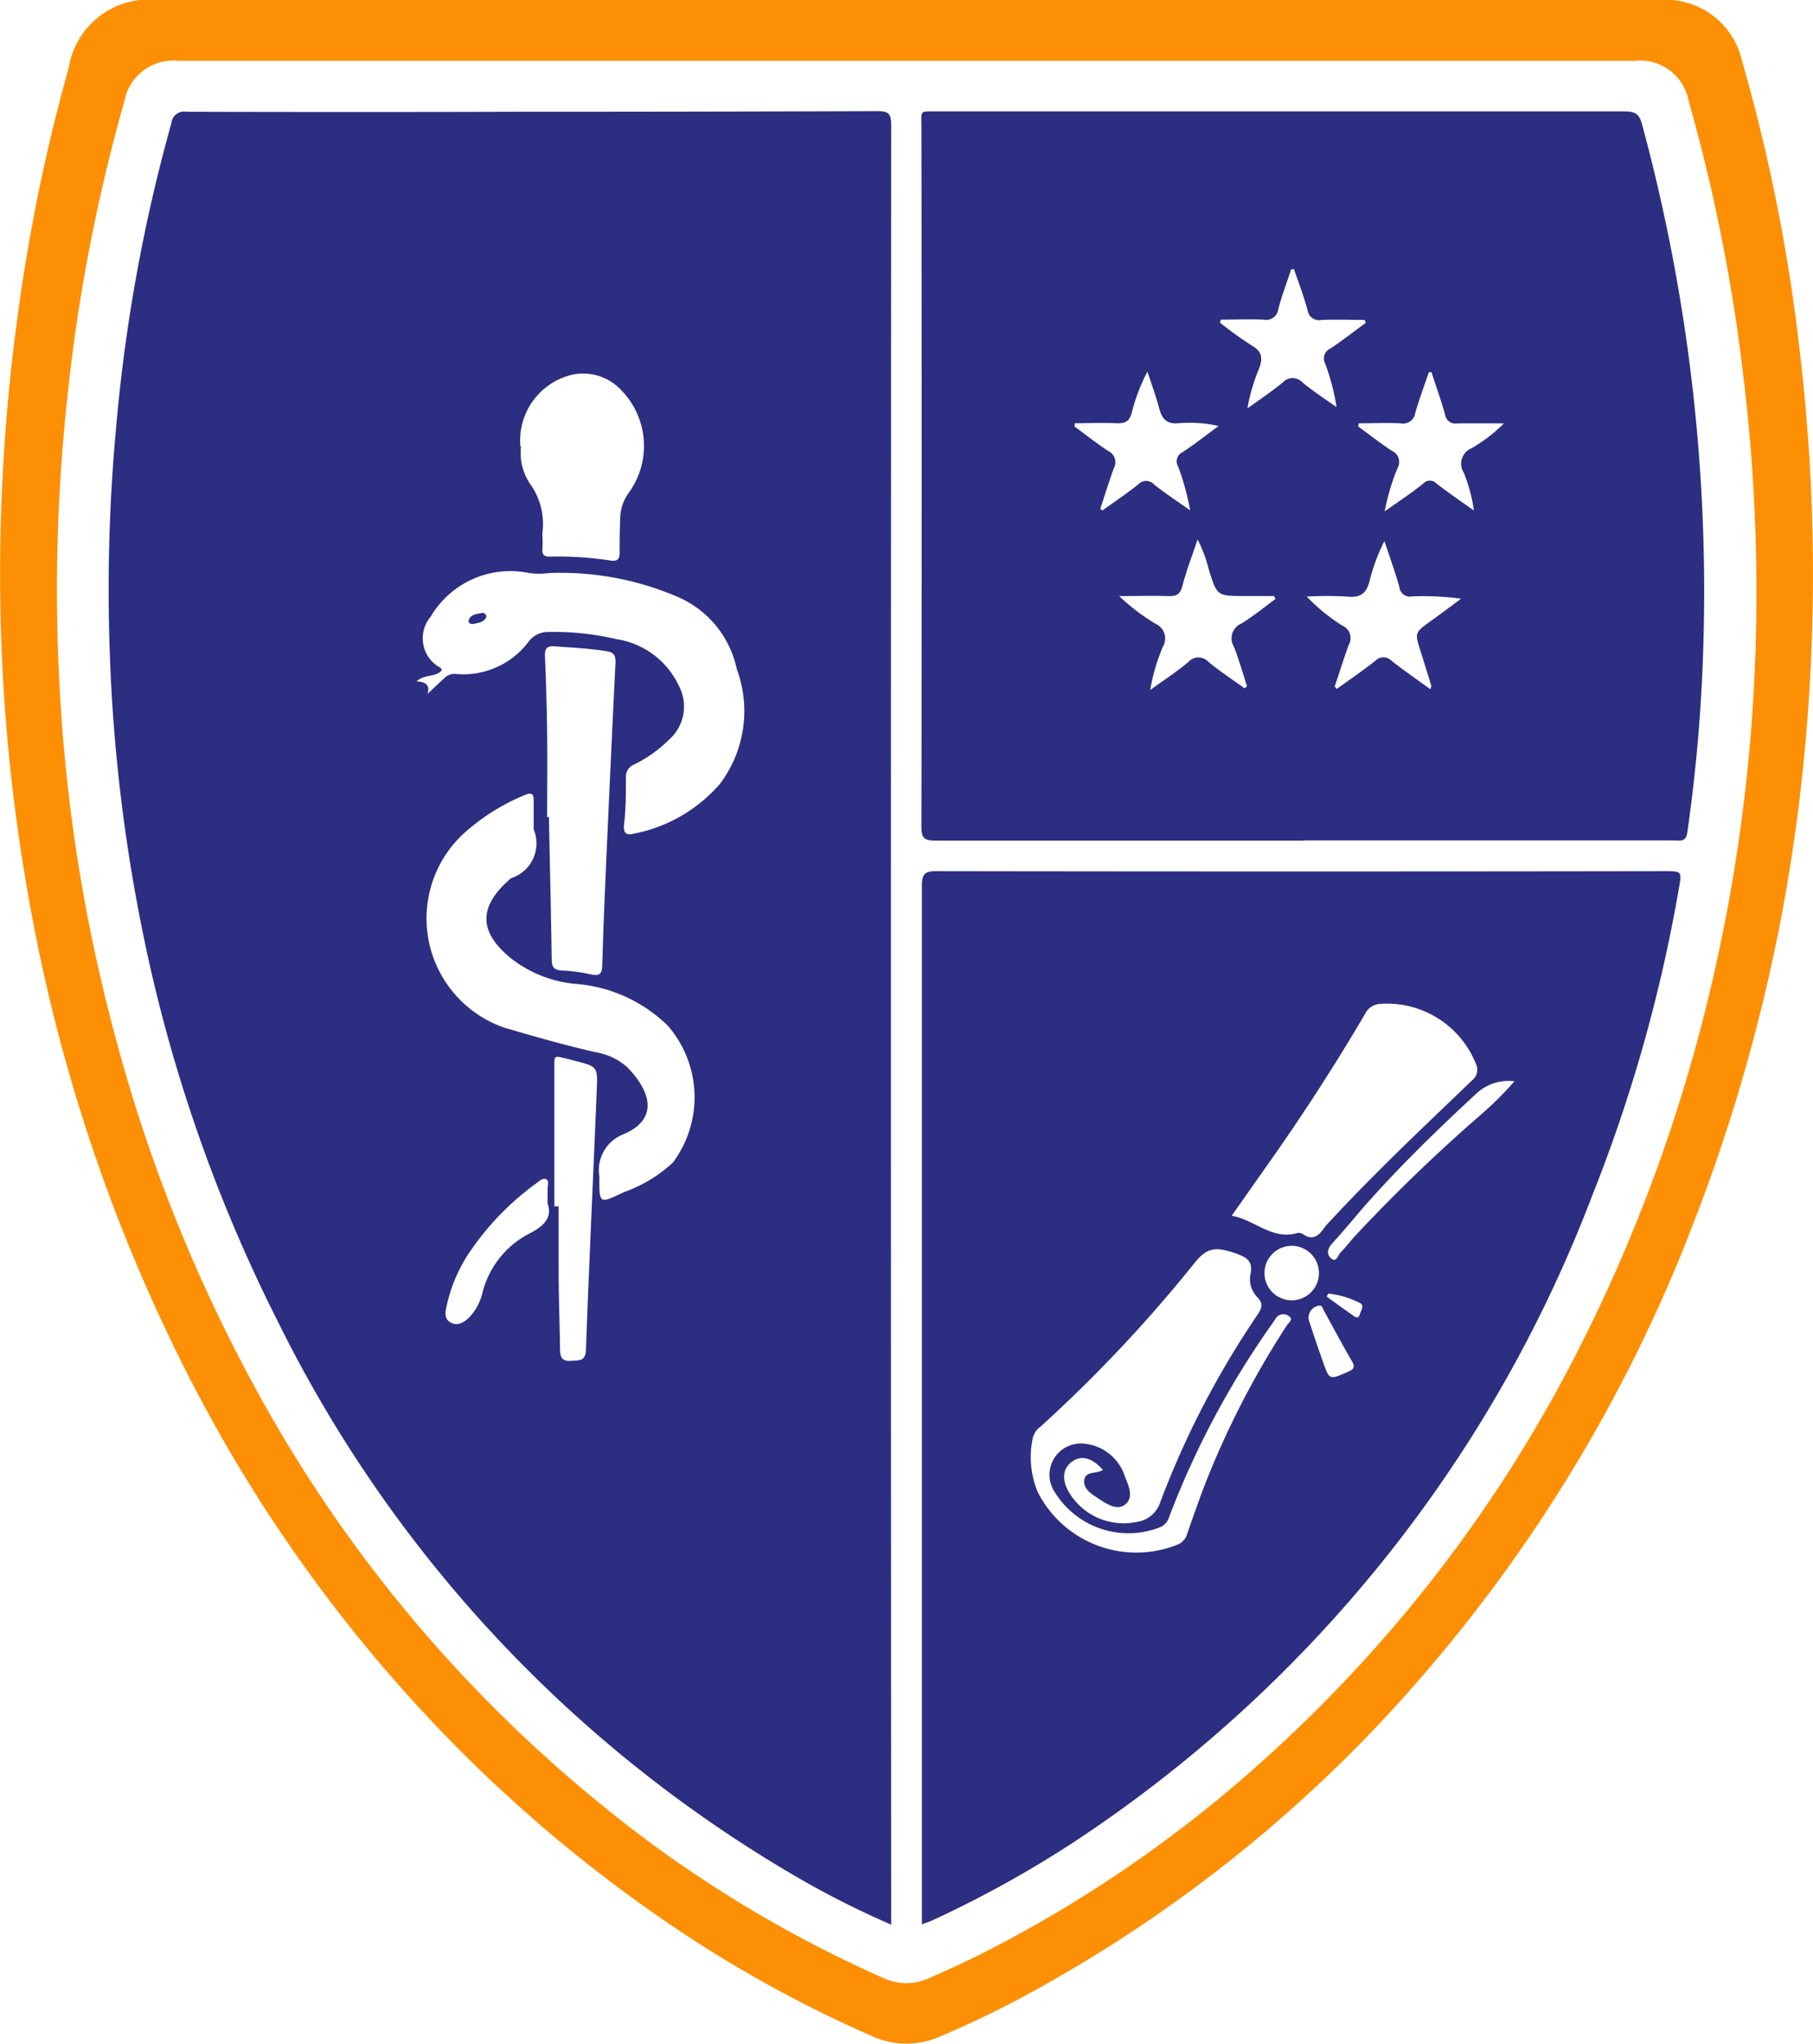 <svg id="Group_5061" data-name="Group 5061" xmlns="http://www.w3.org/2000/svg" xmlns:xlink="http://www.w3.org/1999/xlink" width="26.834" height="30.245" viewBox="0 0 26.834 30.245">
  <defs>
    <clipPath id="clip-path">
      <rect id="Rectangle_2688" data-name="Rectangle 2688" width="26.834" height="30.245" fill="none"/>
    </clipPath>
  </defs>
  <g id="Group_5060" data-name="Group 5060" clip-path="url(#clip-path)">
    <path id="Path_3638" data-name="Path 3638" d="M13.417,0H24.553a1.16,1.16,0,0,1,1.233.911,26.158,26.158,0,0,1,.862,4.376,27.886,27.886,0,0,1,.046,6,25.857,25.857,0,0,1-1.645,6.854,22.591,22.591,0,0,1-4.063,6.737,20.8,20.8,0,0,1-5.956,4.73c-.364.192-.736.367-1.115.528a1.225,1.225,0,0,1-1.011-.006A18.673,18.673,0,0,1,9.57,28.237,21.292,21.292,0,0,1,6.139,25.2,22.041,22.041,0,0,1,2.9,20.574a25.038,25.038,0,0,1-2.4-6.88A27.242,27.242,0,0,1,.025,9.642,28.221,28.221,0,0,1,.251,4.753,26.842,26.842,0,0,1,1.019.995,1.2,1.2,0,0,1,2.333,0H13.417m.012.9H2.64a.738.738,0,0,0-.8.6A25.922,25.922,0,0,0,.99,5.943,26.555,26.555,0,0,0,.958,11.2,24.86,24.86,0,0,0,1.7,15.317a23.318,23.318,0,0,0,2.076,5.218A20.619,20.619,0,0,0,8.8,26.623a18.261,18.261,0,0,0,4.273,2.647.792.792,0,0,0,.658.011c.244-.107.488-.215.727-.334a19.116,19.116,0,0,0,4.353-3A20.785,20.785,0,0,0,23.348,20a23.742,23.742,0,0,0,1.9-5.083,25.213,25.213,0,0,0,.735-5.29A26.483,26.483,0,0,0,25.795,5.5a25.777,25.777,0,0,0-.8-4,.731.731,0,0,0-.8-.6H13.429" transform="translate(0 0)" fill="#fd8f05"/>
    <path id="Path_3639" data-name="Path 3639" d="M57.743,74.128a13.208,13.208,0,0,1-1.458-.741,19.487,19.487,0,0,1-7.626-8.2,22.8,22.8,0,0,1-1.974-5.659,24.941,24.941,0,0,1-.506-4.25,25.968,25.968,0,0,1,.091-3.262,24.642,24.642,0,0,1,.822-4.547.188.188,0,0,1,.222-.167q2.462.007,4.924,0,2.653,0,5.307-.009c.156,0,.2.035.2.2q-.007,13.214,0,26.428v.206M50.888,55.912c.079-.074.156-.15.237-.222a.206.206,0,0,1,.17-.069,1.21,1.21,0,0,0,1.091-.487.357.357,0,0,1,.28-.134,4.048,4.048,0,0,1,1.016.107,1.22,1.22,0,0,1,.921.691.652.652,0,0,1-.143.793,1.954,1.954,0,0,1-.521.371.191.191,0,0,0-.12.189c0,.231,0,.464-.027.694-.014.138.032.167.149.139a2.256,2.256,0,0,0,1.269-.735,1.79,1.79,0,0,0,.25-1.7,1.5,1.5,0,0,0-.9-1.079,4.386,4.386,0,0,0-1.88-.342,1.119,1.119,0,0,1-.293,0,1.367,1.367,0,0,0-1.457.645.494.494,0,0,0,.135.752c.019.012.033.031.025.048-.1.1-.248.049-.37.158.133.008.2.051.165.181m1.569,2.011c0-.159,0-.292,0-.425,0-.116-.037-.123-.134-.084a3.137,3.137,0,0,0-.879.548,1.71,1.71,0,0,0,.583,2.895c.444.13.888.257,1.338.36a.932.932,0,0,1,.48.227c.336.344.474.76-.053.986a.57.57,0,0,0-.363.627c0,.408-.01.412.365.232a2.075,2.075,0,0,0,.723-.437,1.614,1.614,0,0,0-.079-2.03,2.192,2.192,0,0,0-1.331-.612,1.807,1.807,0,0,1-.986-.381c-.471-.383-.486-.748-.036-1.153a.216.216,0,0,1,.04-.033.541.541,0,0,0,.332-.721m.2-.182h.027c0,.035,0,.069,0,.1.014.665.03,1.33.04,2,0,.115.029.165.154.169a2.594,2.594,0,0,1,.429.059c.117.024.161,0,.165-.131.016-.584.042-1.168.068-1.752q.061-1.369.128-2.738c0-.1-.023-.144-.124-.161-.258-.043-.518-.054-.777-.074-.115-.009-.148.035-.143.15q.025.572.032,1.144c.005.411,0,.822,0,1.233m-.386-5.486a.813.813,0,0,0,.141.566,1.015,1.015,0,0,1,.175.716c0,.081.007.162,0,.243s.032.11.114.107a5.079,5.079,0,0,1,.9.059c.092.013.129-.02.129-.11,0-.162,0-.324.008-.486a.669.669,0,0,1,.131-.413,1.179,1.179,0,0,0-.114-1.512.773.773,0,0,0-.7-.236,1,1,0,0,0-.794,1.065M52.762,63.5h.061c0,.307,0,.613,0,.919,0,.394.015.787.021,1.18,0,.114.013.2.17.187.118-.011.208.01.214-.17.046-1.283.108-2.566.16-3.849.014-.336.006-.337-.328-.422l-.084-.022c-.236-.054-.216-.076-.216.162q0,1.007,0,2.013m-.1-.039c0-.1,0-.155,0-.213s.026-.119-.02-.147-.106.03-.149.061a4.06,4.06,0,0,0-.936.947,2.285,2.285,0,0,0-.381.83c-.021.1-.062.221.053.283s.222-.019.3-.107a.8.8,0,0,0,.17-.339,1.355,1.355,0,0,1,.708-.879c.2-.105.329-.232.255-.437" transform="translate(-44.555 -45.648)" fill="#2b2e81"/>
    <path id="Path_3640" data-name="Path 3640" d="M397.476,58.178c-1.821,0-3.643,0-5.464,0-.164,0-.2-.047-.2-.2q.007-5.182,0-10.363c0-.252-.034-.228.236-.228q5.09,0,10.179,0c.147,0,.21.039.249.185a26.417,26.417,0,0,1,.908,7.75,24.4,24.4,0,0,1-.236,2.733c-.021.149-.11.12-.2.12h-5.481m-.415-3.576-.021-.041h-.434c-.411,0-.408,0-.531-.39a2.013,2.013,0,0,0-.167-.447c-.084.252-.168.468-.225.69-.032.125-.092.152-.207.148-.229-.007-.458,0-.729,0a3.176,3.176,0,0,0,.537.409.237.237,0,0,1,.111.339,2.885,2.885,0,0,0-.188.642c.213-.154.4-.275.564-.414a.2.2,0,0,1,.3,0c.17.139.355.26.533.389l.036-.031c-.064-.2-.12-.394-.194-.586a.236.236,0,0,1,.107-.34c.18-.108.343-.245.513-.369m.873,1.3.029.035c.191-.138.386-.271.571-.416a.165.165,0,0,1,.24,0c.185.145.379.278.574.421.009-.031.017-.044.014-.053q-.078-.256-.159-.512c-.087-.274-.086-.273.154-.446.15-.108.3-.22.447-.33a4.289,4.289,0,0,0-.733-.033.153.153,0,0,1-.18-.136c-.065-.23-.147-.456-.222-.683a2.689,2.689,0,0,0-.217.578c-.044.188-.131.266-.333.243a5.415,5.415,0,0,0-.6,0,2.747,2.747,0,0,0,.528.431.2.2,0,0,1,.092.287c-.074.205-.139.414-.209.621m-.6-6.183h-.041c-.065.2-.14.391-.191.59a.182.182,0,0,1-.221.156c-.21-.009-.42,0-.63,0l-.012.045a5.5,5.5,0,0,0,.472.339c.155.09.162.19.106.341a2.732,2.732,0,0,0-.172.588c.2-.142.364-.253.519-.38a.2.2,0,0,1,.3,0c.158.13.33.242.5.362a3.206,3.206,0,0,0-.168-.643.162.162,0,0,1,.08-.226c.178-.119.348-.252.521-.379l-.018-.043c-.212,0-.424-.007-.635,0a.172.172,0,0,1-.209-.146c-.055-.2-.129-.4-.2-.6m-2.867,3.544.031.022c.177-.127.358-.249.529-.384a.158.158,0,0,1,.236,0c.171.136.355.256.533.382a3.675,3.675,0,0,0-.178-.649.147.147,0,0,1,.065-.21c.183-.122.357-.259.535-.389A1.962,1.962,0,0,0,395.63,52c-.184.02-.256-.058-.3-.221-.047-.184-.115-.362-.173-.542a2.726,2.726,0,0,0-.23.6c-.034.14-.1.169-.232.164-.2-.009-.407,0-.611,0l-.008.047c.167.122.329.252.5.363a.185.185,0,0,1,.083.257c-.072.2-.134.4-.2.6m4.9-2.022-.037,0c-.067.2-.143.4-.2.6a.183.183,0,0,1-.221.156c-.2-.009-.41,0-.615,0l-.011.046c.166.121.329.248.5.362a.178.178,0,0,1,.086.25,3.177,3.177,0,0,0-.192.646c.208-.149.4-.274.572-.413a.13.13,0,0,1,.193,0c.181.139.369.268.555.4a2.34,2.34,0,0,0-.15-.561.247.247,0,0,1,.117-.362,2.312,2.312,0,0,0,.478-.367c-.262,0-.475,0-.688,0a.154.154,0,0,1-.184-.132c-.058-.211-.135-.417-.2-.625" transform="translate(-378.174 -45.738)" fill="#2b2e81"/>
    <path id="Path_3641" data-name="Path 3641" d="M391.788,385.852c0-.08,0-.137,0-.194q0-7.589,0-15.178c0-.181.049-.215.22-.214q5.385.008,10.77,0c.26,0,.258,0,.214.255a22.73,22.73,0,0,1-1.284,4.548,19.941,19.941,0,0,1-7.709,9.589,16.312,16.312,0,0,1-2.066,1.138c-.036.017-.075.028-.14.052m2.674-6.72c-.155-.183-.321-.225-.458-.124s-.158.266-.038.464a.943.943,0,0,0,1,.427.425.425,0,0,0,.34-.278,13.177,13.177,0,0,1,1.44-2.781c.064-.094.1-.167,0-.268a.38.38,0,0,1-.1-.338c.048-.211-.087-.262-.232-.313-.292-.1-.42-.073-.591.141a21.079,21.079,0,0,1-2.284,2.427.3.3,0,0,0-.115.168,1.346,1.346,0,0,0,.073.8,1.637,1.637,0,0,0,2.083.773.246.246,0,0,0,.133-.166c.088-.251.174-.5.271-.749a13.012,13.012,0,0,1,1.2-2.323c.025-.038.107-.094.027-.14a.132.132,0,0,0-.187.03l-.048.072a12.84,12.84,0,0,0-1.533,2.87.237.237,0,0,1-.127.151,1.28,1.28,0,0,1-1.561-.508.463.463,0,0,1,.385-.728.7.7,0,0,1,.648.49c.053.133.132.3.012.406s-.285,0-.408-.084c-.093-.063-.215-.131-.207-.259.009-.148.171-.1.272-.159m1.91-3.765c.344.062.6.363.969.258a.112.112,0,0,1,.084.013c.15.106.241.023.324-.1a.911.911,0,0,1,.081-.091c.67-.723,1.39-1.4,2.1-2.082a.2.2,0,0,0,.059-.243,1.419,1.419,0,0,0-1.414-.89.265.265,0,0,0-.228.149q-.638,1.086-1.362,2.117l-.608.864m4.191-1.983a.7.7,0,0,0-.559.167c-.565.523-1.118,1.058-1.629,1.633-.177.2-.343.407-.521.6-.074.081-.083.169-.008.225s.095-.054.134-.094c.069-.069.129-.148.195-.222a24.534,24.534,0,0,1,1.885-1.819,4.834,4.834,0,0,0,.5-.5m-3.3,2.444a.4.4,0,0,0-.007.806.4.4,0,1,0,.007-.806m.416.883a.181.181,0,0,0-.167.214q.1.311.211.622c.094.269.093.265.363.148.088-.038.119-.068.064-.161-.142-.244-.274-.494-.411-.741-.018-.033-.027-.079-.06-.081m.122-.176-.025.043c.128.092.255.185.385.275.034.024.083.067.106-.012.016-.056.075-.133,0-.169a1.328,1.328,0,0,0-.464-.138" transform="translate(-378.143 -357.374)" fill="#2b2e81"/>
    <path id="Path_3642" data-name="Path 3642" d="M199.469,260.772c-.035.076-.113.086-.183.1-.041.01-.094-.008-.077-.058.029-.08.114-.086.186-.1a.056.056,0,0,1,.074.054" transform="translate(-192.271 -251.641)" fill="#2b2e81"/>
  </g>
</svg>
